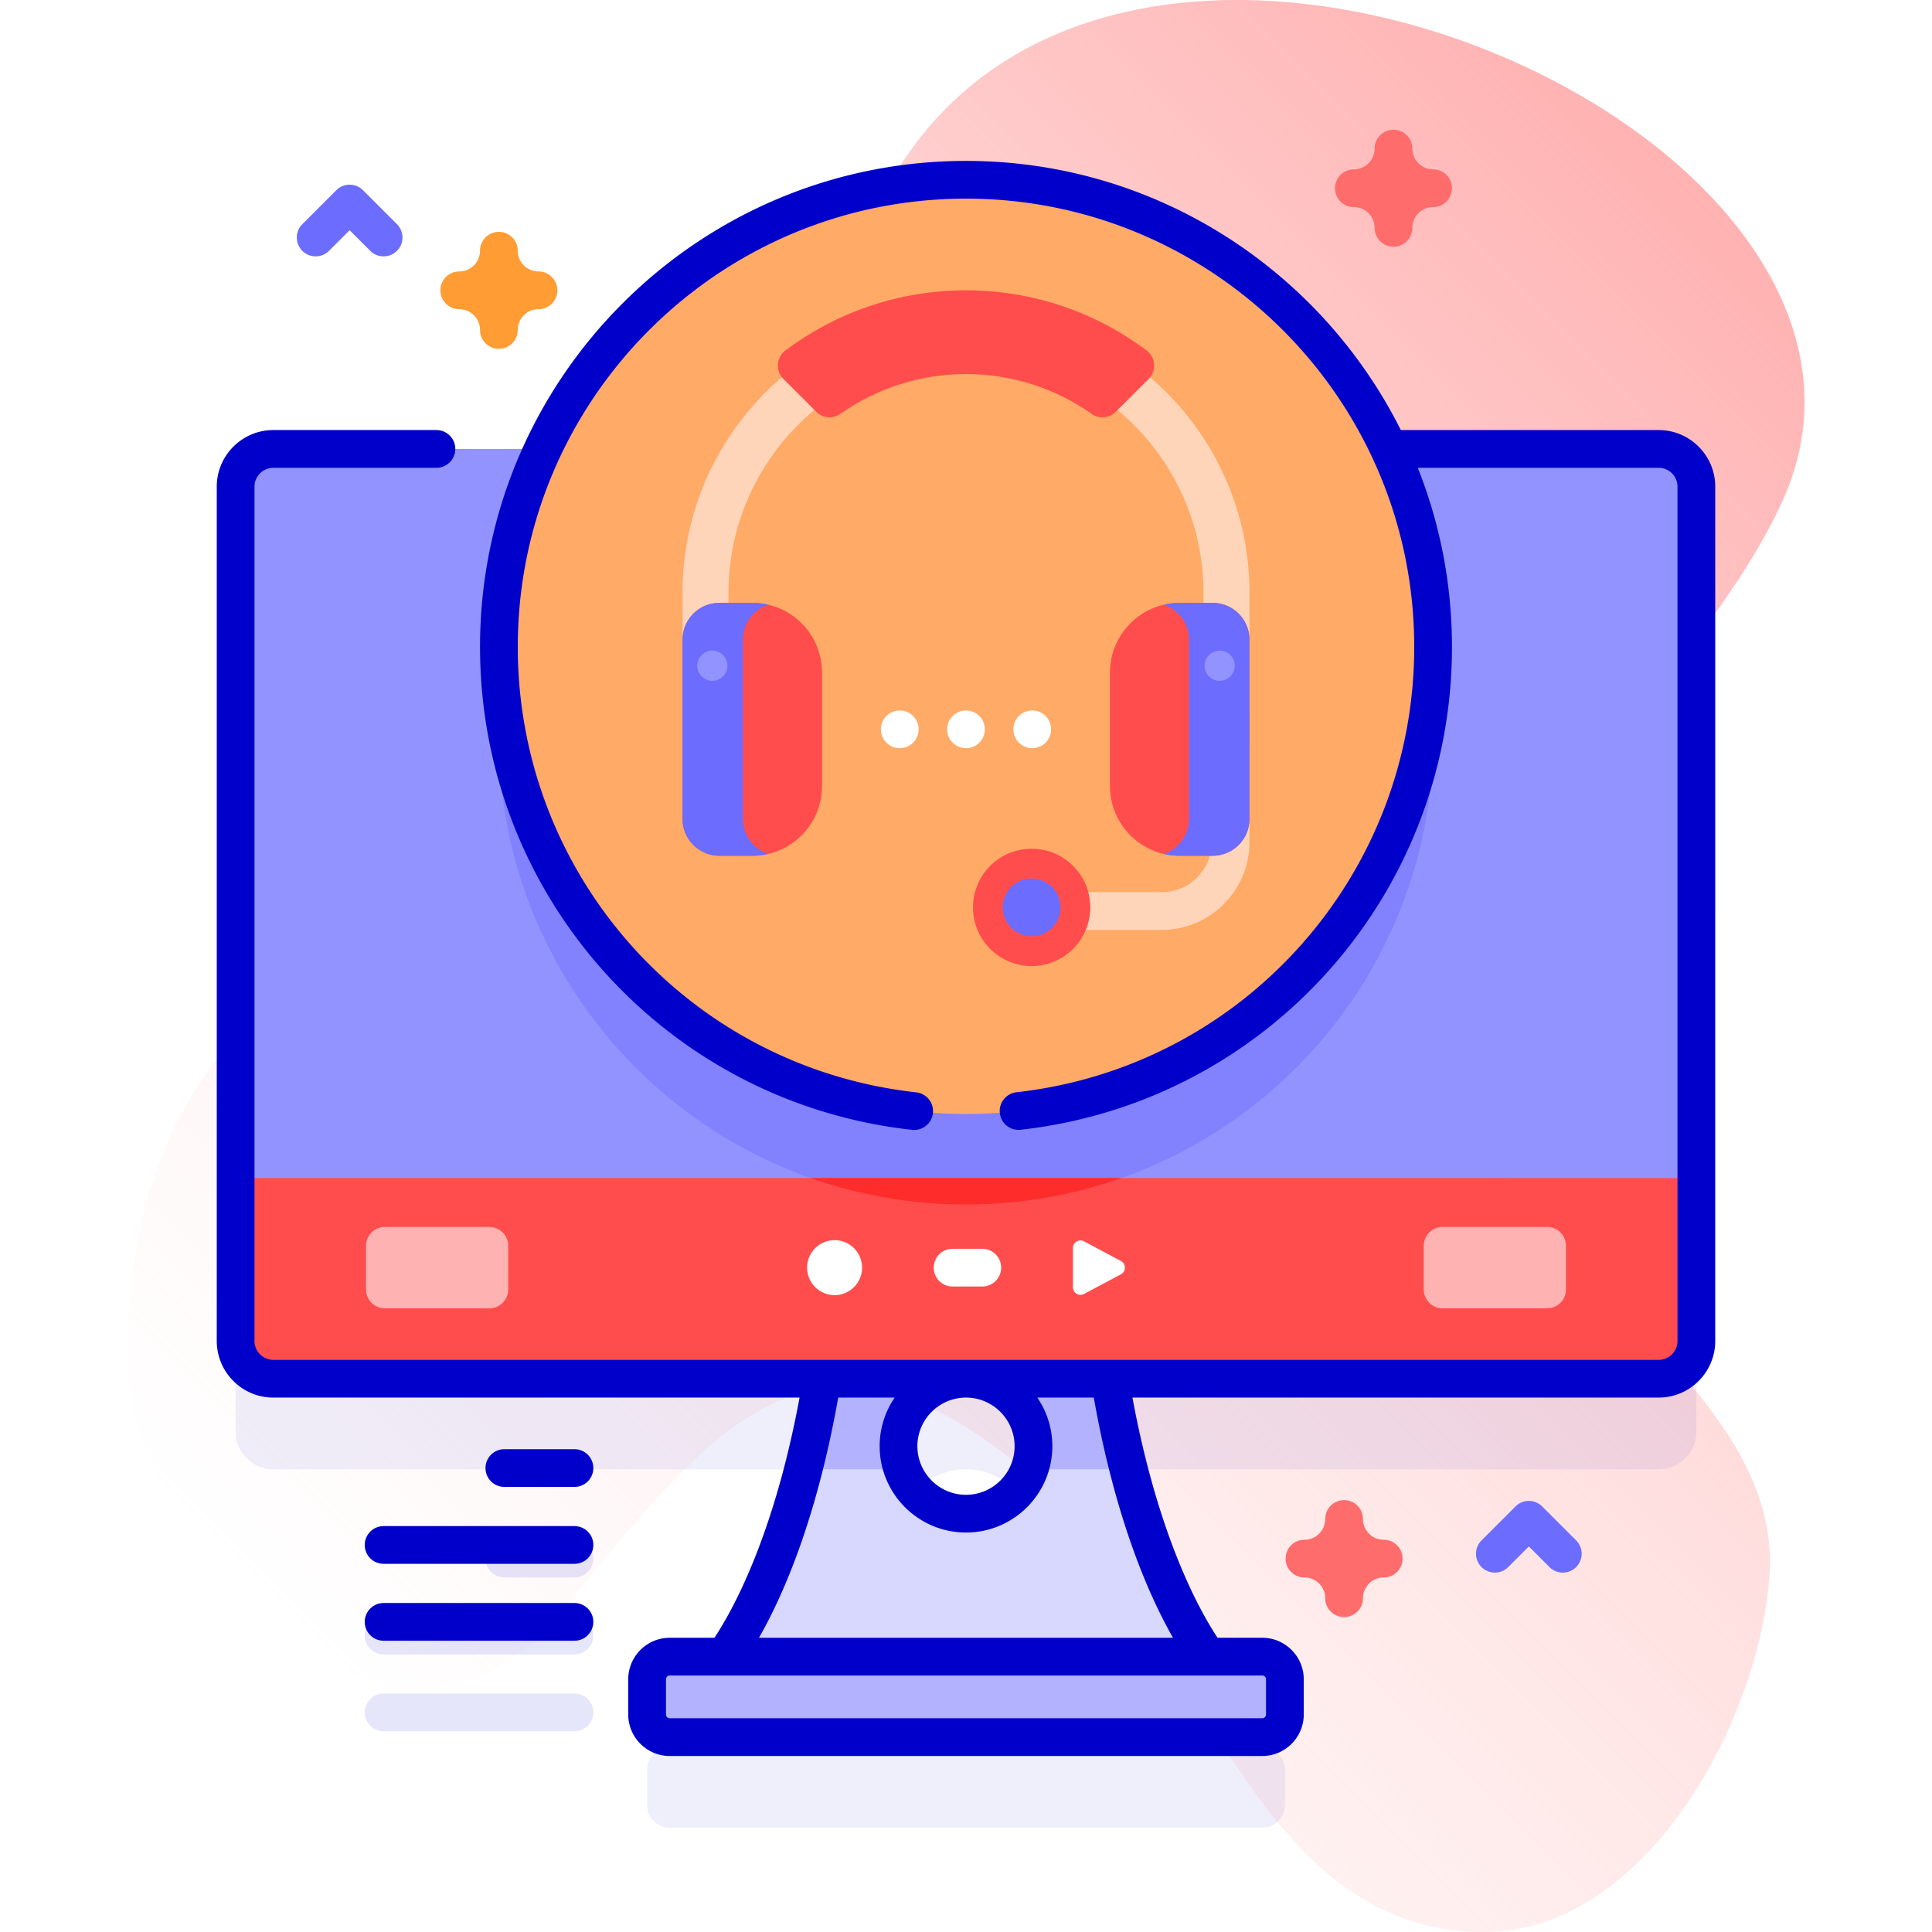 <svg xmlns="http://www.w3.org/2000/svg" version="1.1" xmlns:xlink="http://www.w3.org/1999/xlink" width="512" height="512" x="0" y="0" viewBox="0 0 512 512" style="enable-background:new 0 0 512 512" xml:space="preserve"><defs><linearGradient id="a" x1="121.52" x2="502.463" y1="482.012" y2="101.069" gradientUnits="userSpaceOnUse"><stop offset="0" stop-color="#ffd8d8" stop-opacity="0"></stop><stop offset=".998" stop-color="#ffb2b2"></stop></linearGradient></defs><g><linearGradient id="a" x1="121.52" x2="502.463" y1="482.012" y2="101.069" gradientUnits="userSpaceOnUse"><stop offset="0" stop-color="#ffd8d8" stop-opacity="0"></stop><stop offset=".998" stop-color="#ffb2b2"></stop></linearGradient><path fill="url(&quot;#a&quot;)" d="M472.49 132.522c50.651-112.371-250.746-223.659-252.369-16.184-1.078 137.773-183.768 85.386-186.338 240.209-.958 57.706 71.522 123.396 113.554 72.253 42.085-51.207 68.319-88.346 128.36-35.707 40.772 35.745 55.339 120.037 118.601 118.895 41.68-.752 71.538-54.84 74.601-93.892 3.796-48.392-60.362-75.808-72.659-122.763-16.971-64.807 52.229-109.521 76.25-162.811z" opacity="1" data-original="url(#a)"></path><g fill="#0000CB"><path d="M439.555 389.377c5.523 0 10-4.477 10-10V152.969c0-5.523-4.477-10-10-10H72.445c-5.523 0-10 4.477-10 10v226.408c0 5.523 4.477 10 10 10h145.448c-7.568 46.147-21.745 68.005-25.94 73.651H177.49a6 6 0 0 0-6 6v9.329a6 6 0 0 0 6 6h157.02a6 6 0 0 0 6-6v-9.329a6 6 0 0 0-6-6h-14.463c-4.195-5.646-18.372-27.503-25.94-73.651zM256 425.137c-9.87 0-17.88-8.01-17.88-17.88s8.01-17.88 17.88-17.88 17.88 8.01 17.88 17.88-8.01 17.88-17.88 17.88z" opacity="1" fill="#0000CB" data-original="#0000cb10" fill-opacity="0.063"></path><g opacity=".1" fill="#0000CB"><path d="M133.658 418.048h18.583a5 5 0 0 0 0-10h-18.583a5 5 0 0 0 0 10zM152.241 428.43h-50.583a5 5 0 0 0 0 10h50.583a5 5 0 0 0 0-10zM152.241 448.811h-50.583a5 5 0 0 0 0 10h50.583a5 5 0 0 0 0-10z" fill="#0000CB" opacity="1" data-original="#0000cb"></path></g></g><path fill="#D8D8FF" d="M289.25 300.666h-66.5c0 103.65-32 139.89-32 139.89h130.5s-32-36.24-32-139.89zM256 401.137c-9.87 0-17.88-8.01-17.88-17.88s8.01-17.88 17.88-17.88 17.88 8.01 17.88 17.88-8.01 17.88-17.88 17.88z" opacity="1" data-original="#d8d8ff"></path><path fill="#B2B2FF" d="M272.81 389.373c.69-1.91 1.07-3.97 1.07-6.12 0-9.87-8.01-17.88-17.88-17.88s-17.88 8.01-17.88 17.88c0 2.15.38 4.21 1.07 6.12h-26.28c5.49-21.45 9.84-50.5 9.84-88.71h66.5c0 38.21 4.35 67.26 9.84 88.71zM334.51 460.357H177.49a6 6 0 0 1-6-6v-9.329a6 6 0 0 1 6-6h157.02a6 6 0 0 1 6 6v9.329a6 6 0 0 1-6 6z" opacity="1" data-original="#b2b2ff"></path><path fill="#9393FF" d="M449.55 128.97v226.41c0 5.52-4.47 10-10 10H72.45c-5.53 0-10-4.48-10-10V128.97c0-5.52 4.47-10 10-10h367.1c5.53 0 10 4.48 10 10z" opacity="1" data-original="#9393ff"></path><path fill="#8282FF" d="M379.79 195.43c0 68.36-55.43 123.78-123.79 123.78s-123.79-55.42-123.79-123.78c0-28.87 9.88-55.42 26.44-76.46h194.7c16.56 21.04 26.44 47.59 26.44 76.46z" opacity="1" data-original="#8282ff"></path><path fill="#FF4D4D" d="M449.55 312.19v43.19c0 5.52-4.47 10-10 10H72.45c-5.53 0-10-4.48-10-10v-43.19z" opacity="1" data-original="#ff4d4d"></path><path fill="#FFFFFF" d="M284.34 330.73v10.419c0 1.51 1.609 2.475 2.941 1.765l9.774-5.21c1.412-.753 1.412-2.777 0-3.53l-9.774-5.21c-1.332-.709-2.941.256-2.941 1.766z" opacity="1" data-original="#ffffff"></path><circle cx="221.174" cy="335.94" r="7.288" fill="#FFFFFF" opacity="1" data-original="#ffffff"></circle><path fill="#FFFFFF" d="M260.316 340.94h-7.867a5 5 0 0 1 0-10h7.867a5 5 0 0 1 0 10z" opacity="1" data-original="#ffffff"></path><g fill="#FFB2B2"><path d="M410.002 346.722H382.31a5 5 0 0 1-5-5v-11.565a5 5 0 0 1 5-5h27.691a5 5 0 0 1 5 5v11.565a4.998 4.998 0 0 1-4.999 5zM129.69 346.722h-27.691a5 5 0 0 1-5-5v-11.565a5 5 0 0 1 5-5h27.691a5 5 0 0 1 5 5v11.565a5 5 0 0 1-5 5z" fill="#FFB2B2" opacity="1" data-original="#ffb2b2"></path></g><circle cx="256" cy="171.428" r="123.785" fill="#FFAA66" opacity="1" data-original="#ffaa66"></circle><path fill="#FFD5BA" d="M325.03 194.008a6.094 6.094 0 0 1-6.094-6.094v-30.845c0-34.703-28.234-62.936-62.936-62.936s-62.936 28.234-62.936 62.936v30.845a6.094 6.094 0 1 1-12.188 0v-30.845c0-41.424 33.701-75.124 75.124-75.124s75.125 33.701 75.125 75.124v30.845a6.094 6.094 0 0 1-6.095 6.094z" opacity="1" data-original="#ffd5ba"></path><path fill="#FF4D4D" d="m304.393 100.417-8.703 8.703c-1.704 1.704-4.397 1.971-6.366.581-9.427-6.653-20.925-10.571-33.324-10.571s-23.897 3.918-33.323 10.572c-1.969 1.39-4.662 1.123-6.366-.581l-8.703-8.703c-2.153-2.153-1.902-5.719.535-7.546C221.499 82.862 238.069 76.94 256 76.94s34.501 5.922 47.858 15.932c2.436 1.826 2.688 5.392.535 7.545zM199.363 226.793h-8.72c-5.394 0-9.767-4.373-9.767-9.767v-47.494c0-5.394 4.373-9.767 9.767-9.767h8.72c10.21 0 18.487 8.277 18.487 18.487v30.054c0 10.21-8.277 18.487-18.487 18.487z" opacity="1" data-original="#ff4d4d"></path><path fill="#FFD5BA" d="M307.884 246.427H275.29c-2.762 0-5-2.238-5-5s2.238-5 5-5h32.594c7.301 0 13.24-5.939 13.24-13.24v-23.988c0-2.762 2.238-5 5-5s5 2.238 5 5v23.988c.001 12.814-10.425 23.24-23.24 23.24z" opacity="1" data-original="#ffd5ba"></path><path fill="#FF4D4D" d="M321.358 226.793h-8.72c-10.21 0-18.487-8.277-18.487-18.487v-30.054c0-10.21 8.277-18.487 18.487-18.487h8.72c5.394 0 9.767 4.373 9.767 9.767v47.494c0 5.394-4.373 9.767-9.767 9.767z" opacity="1" data-original="#ff4d4d"></path><path fill="#FF2C2C" d="M297.2 312.19c-12.89 4.55-26.76 7.02-41.2 7.02s-28.31-2.47-41.2-7.02z" opacity="1" data-original="#ff2c2c"></path><circle cx="273.396" cy="240.47" r="15.545" fill="#FF4D4D" opacity="1" data-original="#ff4d4d"></circle><g fill="#6C6CFF"><circle cx="273.396" cy="240.47" r="7.647" fill="#6C6CFF" opacity="1" data-original="#6c6cff"></circle><path d="M203.58 226.3c-1.35.32-2.77.49-4.22.49h-8.72c-5.39 0-9.76-4.37-9.76-9.76v-47.5c0-5.39 4.37-9.76 9.76-9.76h8.72c1.45 0 2.87.17 4.22.49a9.763 9.763 0 0 0-6.7 9.27v47.5c0 4.32 2.81 7.99 6.7 9.27zM331.12 169.53v47.5c0 5.39-4.37 9.76-9.76 9.76h-8.72c-1.45 0-2.87-.17-4.22-.49a9.763 9.763 0 0 0 6.7-9.27v-47.5c0-4.32-2.81-7.99-6.7-9.27 1.35-.32 2.77-.49 4.22-.49h8.72c5.39 0 9.76 4.37 9.76 9.76z" fill="#6C6CFF" opacity="1" data-original="#6c6cff"></path></g><g fill="#9393FF"><circle cx="188.78" cy="176.428" r="4" fill="#9393FF" opacity="1" data-original="#9393ff"></circle><circle cx="323.22" cy="176.428" r="4" fill="#9393FF" opacity="1" data-original="#9393ff"></circle></g><g fill="#FFFFFF"><circle cx="273.557" cy="193.279" r="5" fill="#FFFFFF" opacity="1" data-original="#ffffff"></circle><circle cx="256" cy="193.279" r="5" fill="#FFFFFF" opacity="1" data-original="#ffffff"></circle><circle cx="238.443" cy="193.279" r="5" fill="#FFFFFF" opacity="1" data-original="#ffffff"></circle></g><path fill="#FF9C33" d="M132.21 92.44a5 5 0 0 1-5-5c0-3.033-2.468-5.5-5.5-5.5-2.762 0-5-2.238-5-5s2.238-5 5-5c3.032 0 5.5-2.468 5.5-5.501 0-2.762 2.238-5 5-5s5 2.238 5 5a5.507 5.507 0 0 0 5.5 5.501c2.762 0 5 2.238 5 5s-2.238 5-5 5a5.506 5.506 0 0 0-5.5 5.5 5 5 0 0 1-5 5z" opacity="1" data-original="#ff9c33"></path><path fill="#FF6C6C" d="M369.29 65.387a5 5 0 0 1-5-5c0-3.032-2.468-5.5-5.5-5.5-2.762 0-5-2.238-5-5s2.238-5 5-5c3.032 0 5.5-2.468 5.5-5.5 0-2.762 2.238-5 5-5s5 2.238 5 5c0 3.032 2.468 5.5 5.5 5.5 2.762 0 5 2.238 5 5s-2.238 5-5 5a5.507 5.507 0 0 0-5.5 5.5 5 5 0 0 1-5 5zM356.2 428.548a5 5 0 0 1-5-5c0-3.032-2.468-5.5-5.5-5.5-2.762 0-5-2.238-5-5s2.238-5 5-5c3.032 0 5.5-2.468 5.5-5.5 0-2.762 2.238-5 5-5s5 2.238 5 5c0 3.032 2.468 5.5 5.5 5.5 2.762 0 5 2.238 5 5s-2.238 5-5 5a5.507 5.507 0 0 0-5.5 5.5 5 5 0 0 1-5 5z" opacity="1" data-original="#ff6c6c"></path><g fill="#6C6CFF"><path d="M414.156 416.757a4.98 4.98 0 0 1-3.535-1.465l-5.465-5.464-5.465 5.464a4.998 4.998 0 0 1-7.07 0 4.998 4.998 0 0 1 0-7.07l9-9a4.998 4.998 0 0 1 7.07 0l9 9a4.998 4.998 0 0 1 0 7.07 4.978 4.978 0 0 1-3.535 1.465zM101.658 67.94a4.98 4.98 0 0 1-3.535-1.465l-5.465-5.464-5.465 5.464a4.998 4.998 0 0 1-7.07 0 4.998 4.998 0 0 1 0-7.07l9-9a4.998 4.998 0 0 1 7.07 0l9 9a4.998 4.998 0 0 1 0 7.07 4.978 4.978 0 0 1-3.535 1.465z" fill="#6C6CFF" opacity="1" data-original="#6c6cff"></path></g><g fill="#0000CB"><path d="M152.241 384.048h-18.583c-2.762 0-5 2.238-5 5s2.238 5 5 5h18.583c2.762 0 5-2.238 5-5s-2.238-5-5-5zM152.241 404.43h-50.583c-2.762 0-5 2.238-5 5s2.238 5 5 5h50.583c2.762 0 5-2.238 5-5s-2.238-5-5-5zM152.241 424.812h-50.583c-2.762 0-5 2.238-5 5s2.238 5 5 5h50.583c2.762 0 5-2.238 5-5s-2.238-5-5-5z" fill="#0000CB" opacity="1" data-original="#0000cb"></path><path d="M439.555 113.969h-68.322C350.08 71.72 306.376 42.643 256 42.643c-71.013 0-128.785 57.772-128.785 128.785 0 65.757 49.223 120.782 114.496 127.993a5 5 0 1 0 1.098-9.94c-60.198-6.65-105.594-57.402-105.594-118.054 0-65.498 53.287-118.785 118.785-118.785s118.785 53.287 118.785 118.785c0 60.557-45.315 111.299-105.408 118.032a5 5 0 0 0-4.412 5.525 4.99 4.99 0 0 0 5.525 4.412c65.159-7.301 114.295-62.315 114.295-127.97 0-16.752-3.218-32.765-9.063-47.459h63.833c2.757 0 5 2.243 5 5v226.408c0 2.757-2.243 5-5 5H72.445c-2.757 0-5-2.243-5-5V128.969c0-2.757 2.243-5 5-5h43.21c2.762 0 5-2.238 5-5s-2.238-5-5-5h-43.21c-8.271 0-15 6.729-15 15v226.408c0 8.271 6.729 15 15 15h139.448c-6.833 36.844-17.801 56.479-22.561 63.651H177.49c-6.065 0-11 4.935-11 11v9.329c0 6.065 4.935 11 11 11h157.02c6.065 0 11-4.935 11-11v-9.329c0-6.065-4.935-11-11-11h-11.84c-4.77-7.186-15.732-26.822-22.563-63.651h139.448c8.271 0 15-6.729 15-15V128.969c0-8.272-6.729-15-15-15zM268.88 383.258c0 7.102-5.778 12.88-12.88 12.88s-12.88-5.778-12.88-12.88c0-7.103 5.778-12.881 12.88-12.881s12.88 5.778 12.88 12.881zm66.63 61.77v9.329a1 1 0 0 1-1 1H177.49a1 1 0 0 1-1-1v-9.329a1 1 0 0 1 1-1h157.02c.552 0 1 .449 1 1zm-24.643-11H201.133c6.161-10.762 15.203-30.959 21.001-63.651h14.968a22.752 22.752 0 0 0-3.982 12.881c0 12.616 10.264 22.88 22.88 22.88s22.88-10.264 22.88-22.88c0-4.774-1.471-9.209-3.982-12.881h14.968c5.798 32.693 14.839 52.889 21.001 63.651z" fill="#0000CB" opacity="1" data-original="#0000cb"></path></g></g></svg>